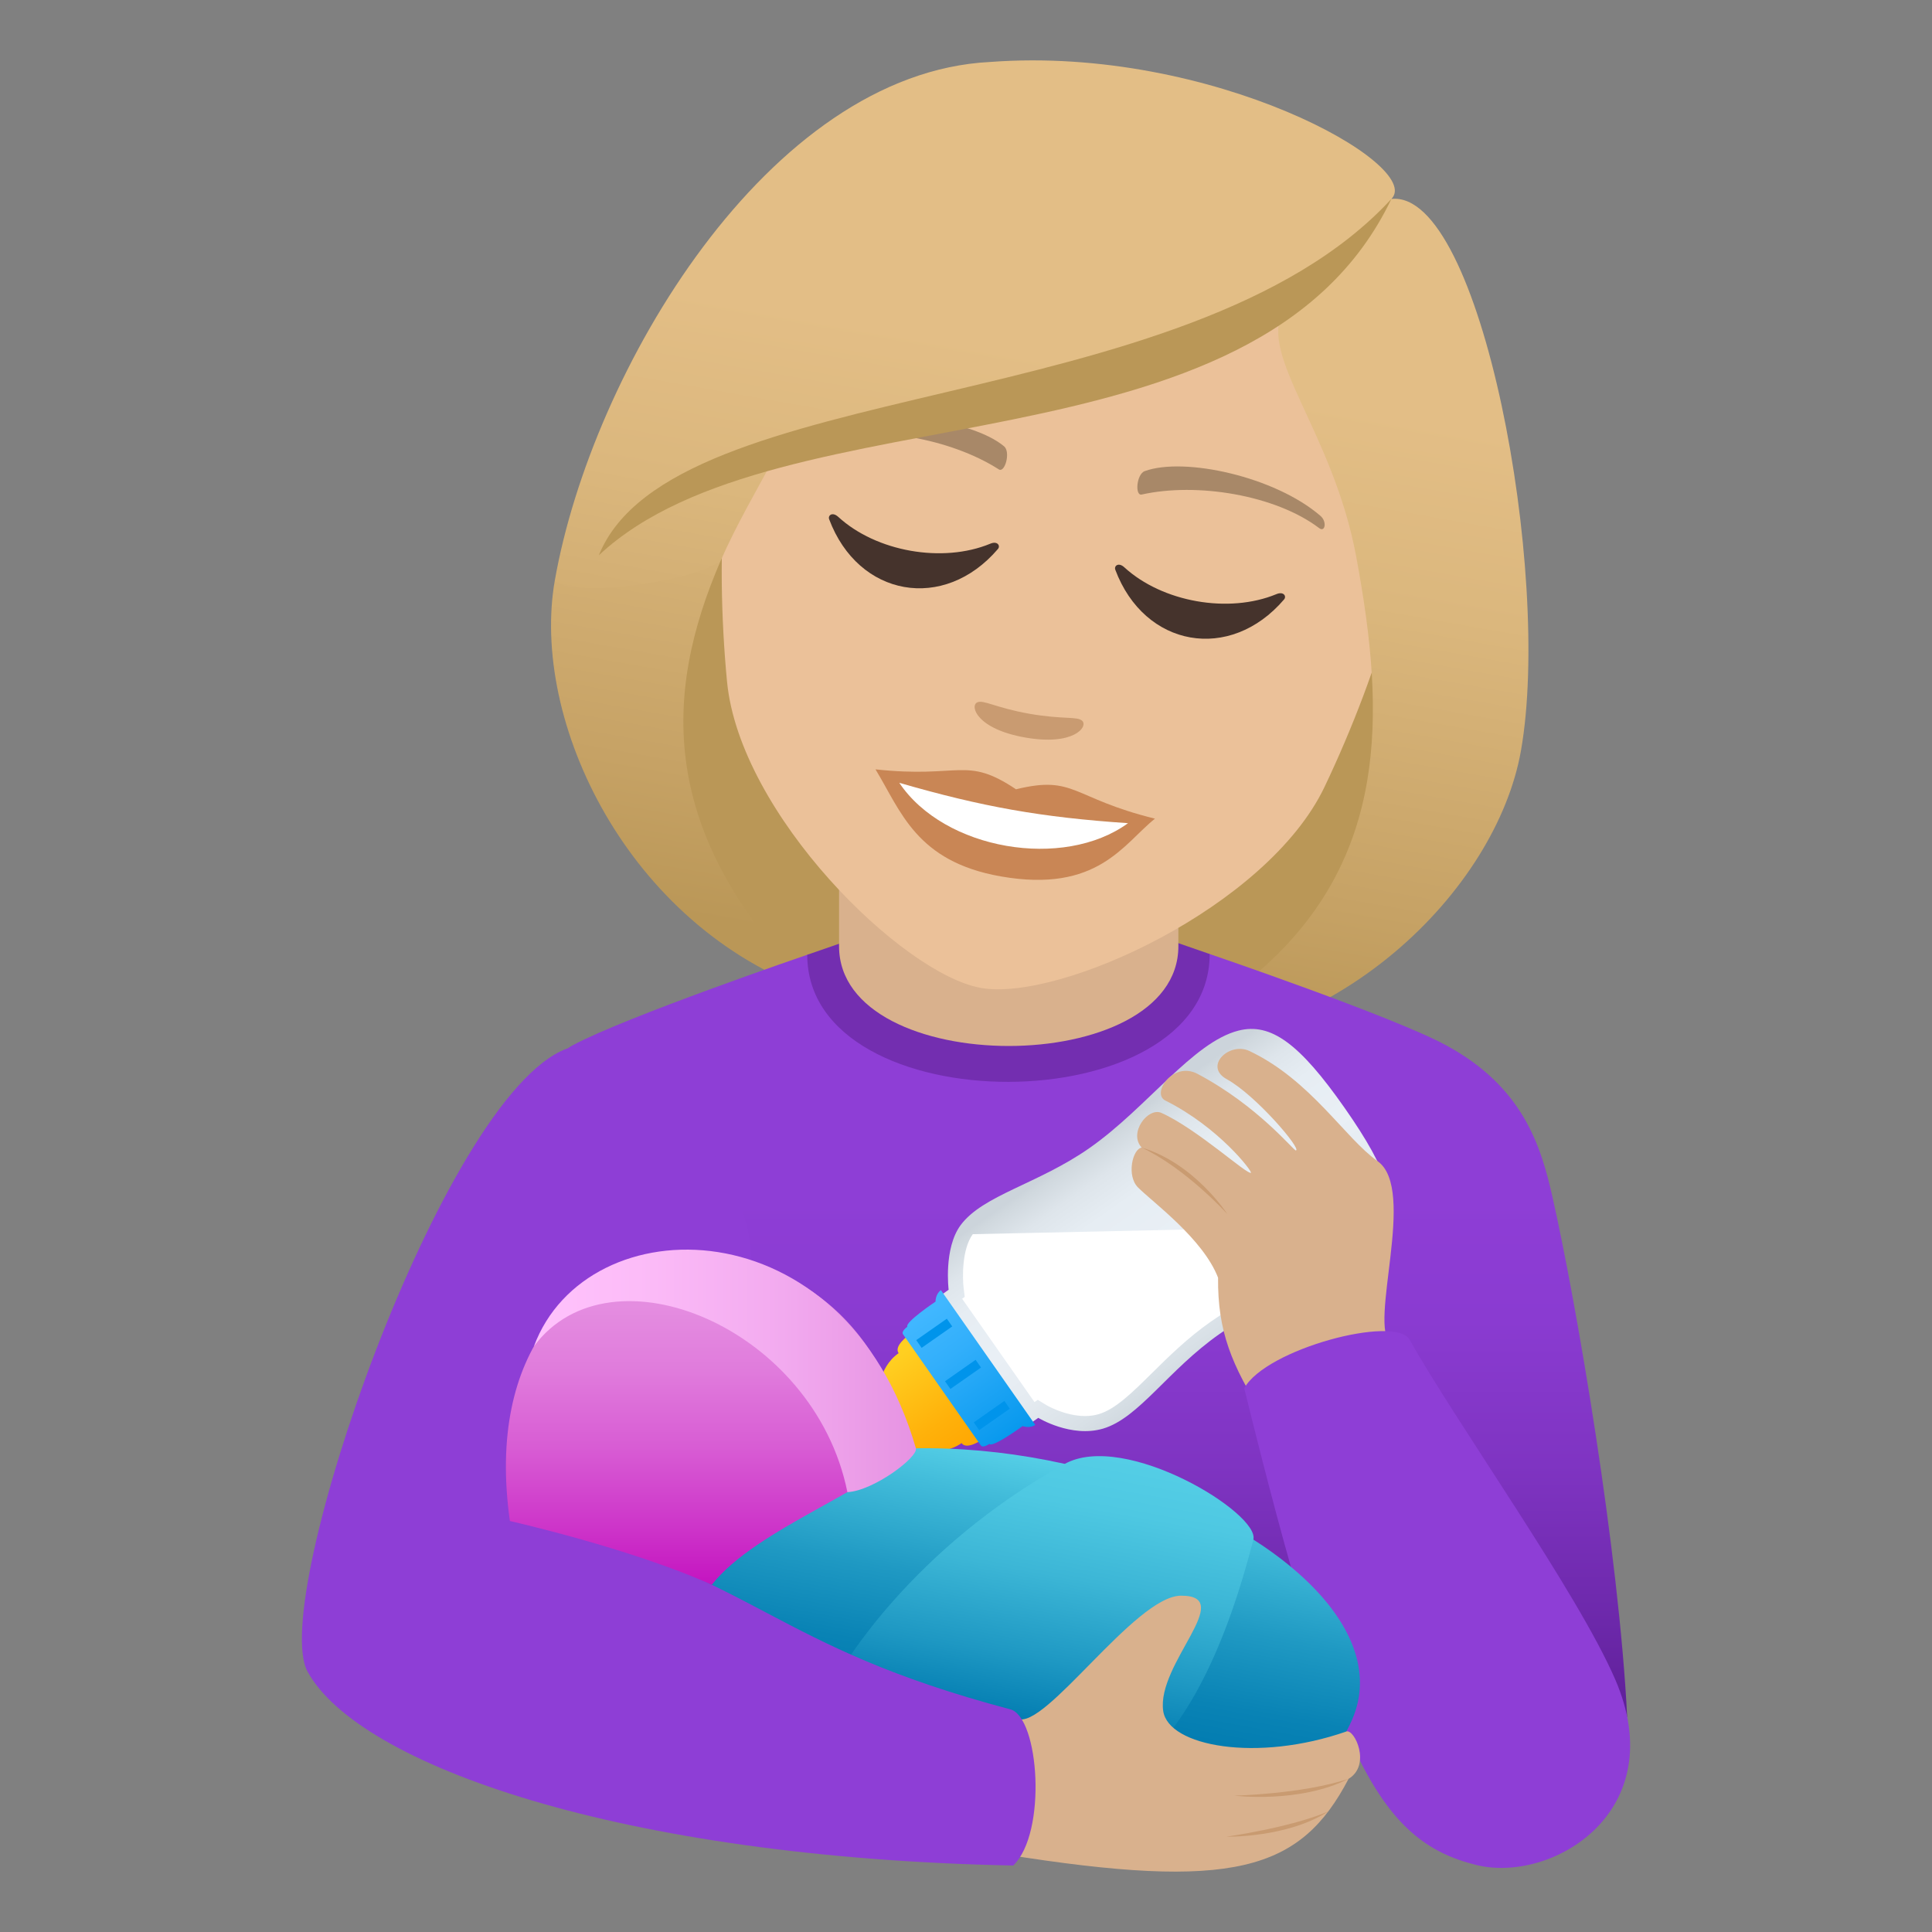 <?xml version="1.0" encoding="utf-8"?>
<!-- Generator: Adobe Illustrator 15.0.0, SVG Export Plug-In . SVG Version: 6.00 Build 0)  -->
<!DOCTYPE svg PUBLIC "-//W3C//DTD SVG 1.1//EN" "http://www.w3.org/Graphics/SVG/1.1/DTD/svg11.dtd">
<svg version="1.1" id="Layer_1" xmlns:x="http://ns.adobe.com/Extensibility/1.0/" xmlns:i="http://ns.adobe.com/AdobeIllustrator/10.0/" xmlns:graph="http://ns.adobe.com/Graphs/1.0/"
	 xmlns="http://www.w3.org/2000/svg" xmlns:xlink="http://www.w3.org/1999/xlink" xmlns:a="http://ns.adobe.com/AdobeSVGViewerExtensions/3.0/"
	 x="0px" y="0px" width="64px" height="64px" viewBox="0 0 64 64" enable-background="new 0 0 64 64" xml:space="preserve">
<rect x="0" y="0" width="64" height="64" fill="#808080" stroke="none"/>
<path fill="#BA9757" d="M37.644,34.733c11.422-2.386,12.144-12.709,12.144-12.709l-29.873-5.268c0,0-2.854,9.947,7.062,16.096
	c0,0,2.041,0.911,5.239,1.475C35.417,34.892,37.644,34.733,37.644,34.733z"/>
<linearGradient id="SVGID_1_" gradientUnits="userSpaceOnUse" x1="122.34" y1="-155.848" x2="122.34" y2="-188.264" gradientTransform="matrix(0.985 0.174 -0.174 0.985 -104.651 168.446)">
	<stop  offset="0.05" style="stop-color:#BA9757"/>
	<stop  offset="0.197" style="stop-color:#C6A265"/>
	<stop  offset="0.508" style="stop-color:#DBB77D"/>
	<stop  offset="0.7" style="stop-color:#E3BE86"/>
	<a:midPointStop  offset="0.05" style="stop-color:#BA9757"/>
	<a:midPointStop  offset="0.4" style="stop-color:#BA9757"/>
	<a:midPointStop  offset="0.7" style="stop-color:#E3BE86"/>
</linearGradient>
<path fill="url(#SVGID_1_)" d="M45.445,22.374c0.281,4.788-1.098,9.236-7.802,12.359c6.59,0.063,11.924-5.23,12.741-9.868
	L45.445,22.374z"/>
<linearGradient id="SVGID_2_" gradientUnits="userSpaceOnUse" x1="1680.43" y1="-156.684" x2="1680.43" y2="-189.099" gradientTransform="matrix(-0.985 -0.174 -0.174 0.985 1649.236 478.468)">
	<stop  offset="0.05" style="stop-color:#BA9757"/>
	<stop  offset="0.197" style="stop-color:#C6A265"/>
	<stop  offset="0.508" style="stop-color:#DBB77D"/>
	<stop  offset="0.7" style="stop-color:#E3BE86"/>
	<a:midPointStop  offset="0.05" style="stop-color:#BA9757"/>
	<a:midPointStop  offset="0.4" style="stop-color:#BA9757"/>
	<a:midPointStop  offset="0.7" style="stop-color:#E3BE86"/>
</linearGradient>
<path fill="url(#SVGID_2_)" d="M23.874,18.571c-1.902,4.402-2.129,9.053,3.104,14.281c-6.215-2.195-9.416-8.992-8.598-13.631
	L23.874,18.571z"/>
<linearGradient id="SVGID_3_" gradientUnits="userSpaceOnUse" x1="33.649" y1="57.118" x2="33.649" y2="39.728">
	<stop  offset="0" style="stop-color:#5D1E96"/>
	<stop  offset="0.193" style="stop-color:#6C28AA"/>
	<stop  offset="0.494" style="stop-color:#7F34C2"/>
	<stop  offset="0.771" style="stop-color:#8A3BD1"/>
	<stop  offset="1" style="stop-color:#8E3ED6"/>
	<a:midPointStop  offset="0" style="stop-color:#5D1E96"/>
	<a:midPointStop  offset="0.333" style="stop-color:#5D1E96"/>
	<a:midPointStop  offset="1" style="stop-color:#8E3ED6"/>
</linearGradient>
<path fill="url(#SVGID_3_)" d="M18.964,34.63c1.76-0.946,7.777-3.002,7.777-3.002l13.331-0.025c0,0,6.085,2.075,7.832,3.023
	c2.539,1.376,3.139,3.311,3.527,5.04c0.802,3.558,2.199,11.755,2.471,17.209c-5.224,1.099-40.506-1.764-40.506-3.743
	C13.396,51.355,16.418,35.999,18.964,34.63z"/>
<path fill="#732EB0" d="M26.741,31.628c0,5.631,13.331,5.604,13.331-0.025l-1.198-0.415H28.013L26.741,31.628z"/>
<path fill="#D9B18D" d="M27.795,31.345c0,4.406,11.24,4.406,11.24,0c0-1.5,0-4.875,0-4.875h-11.24
	C27.795,26.47,27.795,29.845,27.795,31.345z"/>
<path fill="#EBC199" d="M37.577,3.923c-7.74-1.365-12.58,4.281-13.544,12.469c-0.192,1.646-0.153,4.077,0.051,6.188
	c0.423,4.391,5.805,9.687,8.414,10.147c2.608,0.459,9.478-2.677,11.378-6.658c0.914-1.914,1.782-4.184,2.166-5.797
	C47.935,12.248,45.32,5.288,37.577,3.923z"/>
<path fill="#C98655" d="M33.657,26.146c-1.673-1.117-1.822-0.353-4.655-0.66c0.84,1.379,1.345,3.051,4.146,3.545
	c3.218,0.566,4.068-1.081,5.112-1.912C35.491,26.438,35.614,25.668,33.657,26.146z"/>
<path fill="#FFFFFF" d="M29.79,25.932c1.492,2.226,5.44,2.894,7.577,1.337C34.499,27.075,32.553,26.731,29.79,25.932z"/>
<path fill="#A88868" d="M43.737,17.085c-1.505-1.298-4.5-1.953-5.813-1.48c-0.276,0.094-0.337,0.83-0.103,0.777
	c1.827-0.408,4.43,0.014,5.882,1.115C43.896,17.643,43.967,17.276,43.737,17.085z"/>
<path fill="#A88868" d="M27.285,14.185c1.858-0.705,4.897-0.297,5.973,0.597c0.229,0.183,0.032,0.896-0.171,0.767
	c-1.578-1.01-4.163-1.504-5.907-0.964C26.945,14.653,27.006,14.286,27.285,14.185z"/>
<path fill="#C99B71" d="M35.853,23.881c-0.162-0.161-0.629-0.04-1.754-0.237c-1.122-0.199-1.521-0.473-1.728-0.377
	c-0.248,0.117-0.02,0.881,1.589,1.164C35.569,24.714,36.047,24.076,35.853,23.881z"/>
<linearGradient id="SVGID_4_" gradientUnits="userSpaceOnUse" x1="111.508" y1="-155.848" x2="111.508" y2="-188.265" gradientTransform="matrix(0.985 0.174 -0.174 0.985 -104.651 168.446)">
	<stop  offset="0.05" style="stop-color:#BA9757"/>
	<stop  offset="0.197" style="stop-color:#C6A265"/>
	<stop  offset="0.508" style="stop-color:#DBB77D"/>
	<stop  offset="0.7" style="stop-color:#E3BE86"/>
	<a:midPointStop  offset="0.05" style="stop-color:#BA9757"/>
	<a:midPointStop  offset="0.4" style="stop-color:#BA9757"/>
	<a:midPointStop  offset="0.7" style="stop-color:#E3BE86"/>
</linearGradient>
<path fill="url(#SVGID_4_)" d="M46.091,6.59c1.106-1.105-5.912-5.092-13.298-4.537C25.446,2.424,19.6,12.302,18.38,19.222
	c0.543,0.613,4.631,0.045,5.494-0.65c0.507-1.159,1.186-2.324,1.844-3.54c5.845-2.136,11.974-1.8,16.787-4.741
	c-0.815,1.508,1.651,4.023,2.417,8.127c0.248,1.332,0.447,2.657,0.523,3.957c0.986,1.291,3.245,2.217,4.939,2.491
	C51.417,19.013,49.064,6.272,46.091,6.59z"/>
<path fill="#BA9757" d="M19.837,18.395C25.868,12.75,41.613,15.98,46.091,6.59C39.317,13.94,22.273,12.377,19.837,18.395z"/>
<path fill="#45332C" d="M32.804,18.011c-1.577,0.653-3.778,0.266-5.036-0.889c-0.193-0.177-0.349-0.05-0.301,0.079
	c0.966,2.577,3.803,3.077,5.591,0.985C33.147,18.082,33.044,17.909,32.804,18.011z"/>
<path fill="#45332C" d="M42.282,19.682c-1.577,0.653-3.777,0.266-5.036-0.888c-0.192-0.178-0.347-0.051-0.301,0.078
	c0.965,2.577,3.803,3.077,5.591,0.986C42.627,19.753,42.522,19.581,42.282,19.682z"/>
<linearGradient id="SVGID_5_" gradientUnits="userSpaceOnUse" x1="-1262.092" y1="-702.523" x2="-1253.508" y2="-702.523" gradientTransform="matrix(-0.574 -0.819 0.819 -0.574 -107.436 -1392.369)">
	<stop  offset="0" style="stop-color:#CCD4DB"/>
	<stop  offset="0.132" style="stop-color:#D8E0E6"/>
	<stop  offset="0.333" style="stop-color:#E5EBF1"/>
	<stop  offset="0.527" style="stop-color:#E9EFF5"/>
	<stop  offset="0.743" style="stop-color:#E6EDF3"/>
	<stop  offset="0.872" style="stop-color:#DEE5EB"/>
	<stop  offset="0.979" style="stop-color:#D0D8DE"/>
	<stop  offset="1" style="stop-color:#CCD4DB"/>
	<a:midPointStop  offset="0" style="stop-color:#CCD4DB"/>
	<a:midPointStop  offset="0.3" style="stop-color:#CCD4DB"/>
	<a:midPointStop  offset="0.527" style="stop-color:#E9EFF5"/>
	<a:midPointStop  offset="0.8" style="stop-color:#E9EFF5"/>
	<a:midPointStop  offset="1" style="stop-color:#CCD4DB"/>
</linearGradient>
<path fill="url(#SVGID_5_)" d="M31.425,42.725l-0.249,0.175l1.484,2.121l1.486,2.121l0.249-0.174c0,0,1.089,0.668,2.145,0.357
	c1.191-0.352,2.154-1.943,3.863-3.139c1.911-1.339,4.459-2.012,5.341-3.307c0.622-0.912,0.292-2.045-1.202-4.179
	s-2.445-2.831-3.515-2.56c-1.519,0.387-3.023,2.551-4.935,3.889c-1.709,1.197-3.533,1.558-4.271,2.557
	C31.253,41.358,31.425,42.725,31.425,42.725z"/>
<path fill="#FFFFFF" d="M32.225,40.884c-0.368,0.498-0.342,1.476-0.304,1.778l0.037,0.3l-0.086,0.061l1.198,1.711l1.199,1.712
	l0.108-0.075l0.279,0.171c0.004,0.003,0.613,0.366,1.289,0.366c0.16,0,0.313-0.021,0.452-0.063c0.552-0.162,1.113-0.717,1.764-1.36
	c0.551-0.545,1.175-1.162,1.954-1.708c0.804-0.563,1.688-0.999,2.543-1.421c1.142-0.563,2.221-1.095,2.672-1.758L32.225,40.884z"/>
<linearGradient id="SVGID_6_" gradientUnits="userSpaceOnUse" x1="-2663.613" y1="-463.433" x2="-2659.386" y2="-463.433" gradientTransform="matrix(-0.574 -0.819 0.819 -0.574 -1117.532 -2398.865)">
	<stop  offset="0" style="stop-color:#FFA400"/>
	<stop  offset="0.38" style="stop-color:#FFB10A"/>
	<stop  offset="1" style="stop-color:#FFCF21"/>
	<a:midPointStop  offset="0" style="stop-color:#FFA400"/>
	<a:midPointStop  offset="0.57" style="stop-color:#FFA400"/>
	<a:midPointStop  offset="1" style="stop-color:#FFCF21"/>
</linearGradient>
<path fill="url(#SVGID_6_)" d="M29.768,44.825c-0.7,0.49-0.669,1.412-0.805,1.619c-0.143,0.221-0.77,0.648-0.77,0.648
	c-0.269-0.096-1.234,0.543-0.588,1.467c0.647,0.924,1.577,0.234,1.579-0.049c0,0,0.617-0.443,0.873-0.504
	c0.243-0.055,1.097,0.288,1.797-0.201c0.169,0.241,0.672-0.111,0.672-0.111l-1.214-1.73l-1.212-1.731
	C30.101,44.232,29.599,44.584,29.768,44.825z"/>
<linearGradient id="SVGID_7_" gradientUnits="userSpaceOnUse" x1="-2664.225" y1="-460.371" x2="-2658.774" y2="-460.371" gradientTransform="matrix(-0.574 -0.819 0.819 -0.574 -1117.532 -2398.865)">
	<stop  offset="0" style="stop-color:#0094EB"/>
	<stop  offset="0.158" style="stop-color:#0C9BEF"/>
	<stop  offset="0.709" style="stop-color:#32AFFB"/>
	<stop  offset="1" style="stop-color:#40B7FF"/>
	<a:midPointStop  offset="0" style="stop-color:#0094EB"/>
	<a:midPointStop  offset="0.436" style="stop-color:#0094EB"/>
	<a:midPointStop  offset="1" style="stop-color:#40B7FF"/>
</linearGradient>
<path fill="url(#SVGID_7_)" d="M30.99,43.118c0,0-1.029,0.689-0.931,0.832c0,0-0.215,0.149-0.145,0.25
	c0.263,0.375,1.288,1.84,1.288,1.84s1.026,1.465,1.289,1.841c0.07,0.101,0.285-0.05,0.285-0.05c0.099,0.141,1.099-0.59,1.099-0.59
	s0.236,0.09,0.42-0.039l-1.563-2.232l-1.563-2.232C30.986,42.866,30.99,43.118,30.99,43.118z"/>
<rect x="31.307" y="45.379" transform="matrix(0.819 -0.573 0.573 0.819 -20.338 26.529)" fill="#0094EB" width="1.238" height="0.312"/>
<rect x="32.26" y="46.741" transform="matrix(0.819 -0.573 0.573 0.819 -20.946 27.322)" fill="#0094EB" width="1.238" height="0.313"/>
<rect x="30.353" y="44.016" transform="matrix(0.819 -0.573 0.573 0.819 -19.729 25.737)" fill="#0094EB" width="1.238" height="0.312"/>
<path fill="#D9B18D" d="M40.639,35.75c-0.778-0.427,0.082-1.251,0.753-0.933c2.032,0.965,3.168,2.892,4.24,3.646
	c1.327,0.934-0.329,5.439,0.446,6.059c0.704,1.416-3.653,2.693-4.211,2.391c-1.073-1.688-1.533-2.818-1.517-4.587
	c-0.497-1.29-2.165-2.502-2.653-2.991c-0.384-0.386-0.183-1.272,0.123-1.32c-0.448-0.482,0.209-1.35,0.656-1.148
	c1.18,0.531,2.85,2.065,2.962,1.982c0.054-0.039-1.063-1.509-2.836-2.393c-0.468-0.232,0.257-1.312,1.067-0.883
	c2.006,1.06,3.188,2.549,3.258,2.537C43.13,38.076,41.604,36.28,40.639,35.75z"/>
<path fill="#8E3ED6" d="M46.692,44.375c1.564,2.782,5.549,8.347,6.81,11.249c1.904,4.381-2.087,6.777-4.598,6.156
	c-3.249-0.8-4.673-3.563-7.687-15.791C41.929,44.683,46.228,43.55,46.692,44.375z"/>
<linearGradient id="SVGID_8_" gradientUnits="userSpaceOnUse" x1="-1942.051" y1="56.631" x2="-1943.591" y2="48.177" gradientTransform="matrix(-1 0 0 1 -1910.112 0)">
	<stop  offset="0" style="stop-color:#017BB0"/>
	<stop  offset="0.19" style="stop-color:#0983B5"/>
	<stop  offset="0.483" style="stop-color:#1F99C3"/>
	<stop  offset="0.841" style="stop-color:#42BCDA"/>
	<stop  offset="1" style="stop-color:#54CEE6"/>
	<a:midPointStop  offset="0" style="stop-color:#017BB0"/>
	<a:midPointStop  offset="0.612" style="stop-color:#017BB0"/>
	<a:midPointStop  offset="1" style="stop-color:#54CEE6"/>
</linearGradient>
<path fill="url(#SVGID_8_)" d="M19.68,52.568c8.149-9.753,27.813-1.89,25.118,4.38C41.109,65.526,19.68,52.568,19.68,52.568z"/>
<linearGradient id="SVGID_9_" gradientUnits="userSpaceOnUse" x1="-1944.076" y1="57.175" x2="-1945.738" y2="48.054" gradientTransform="matrix(-1 0 0 1 -1910.112 0)">
	<stop  offset="0" style="stop-color:#017BB0"/>
	<stop  offset="0.246" style="stop-color:#1E98C3"/>
	<stop  offset="0.55" style="stop-color:#3CB6D6"/>
	<stop  offset="0.812" style="stop-color:#4EC8E2"/>
	<stop  offset="1" style="stop-color:#54CEE6"/>
	<a:midPointStop  offset="0" style="stop-color:#017BB0"/>
	<a:midPointStop  offset="0.364" style="stop-color:#017BB0"/>
	<a:midPointStop  offset="1" style="stop-color:#54CEE6"/>
</linearGradient>
<path fill="url(#SVGID_9_)" d="M27.869,55.318c0,0,2.281-4,7.401-6.824c2.001-1.104,6.472,1.642,6.249,2.507
	C37.338,67.287,27.869,55.318,27.869,55.318z"/>
<path fill="#D9B18D" d="M44.673,58.927c0.762-0.459,0.194-1.662-0.073-1.569c-2.962,1.032-5.896,0.493-6.067-0.679
	c-0.229-1.56,2.451-3.826,0.59-3.82c-1.523,0.004-4.531,4.501-5.425,4.071c-1.577-0.017-0.944,4.125-0.43,4.496
	C40.854,62.642,43.075,61.979,44.673,58.927z"/>
<path fill="#8E3ED6" d="M33.467,56.624c-7.991-2.119-8.211-4.287-15.787-6.26c14.855-8.176,2.352-16.105,1.076-15.619
	c-4.111,1.57-9.87,18.254-8.568,20.629c1.684,3.078,10.342,6.164,23.376,6.424C34.694,60.717,34.424,56.878,33.467,56.624z"/>
<linearGradient id="SVGID_10_" gradientUnits="userSpaceOnUse" x1="23.381" y1="52.548" x2="23.381" y2="41.734">
	<stop  offset="0" style="stop-color:#C413C0"/>
	<stop  offset="0.177" style="stop-color:#CD34C9"/>
	<stop  offset="0.43" style="stop-color:#D85DD4"/>
	<stop  offset="0.66" style="stop-color:#E07BDC"/>
	<stop  offset="0.858" style="stop-color:#E48DE0"/>
	<stop  offset="1" style="stop-color:#E693E2"/>
	<a:midPointStop  offset="0" style="stop-color:#C413C0"/>
	<a:midPointStop  offset="0.364" style="stop-color:#C413C0"/>
	<a:midPointStop  offset="1" style="stop-color:#E693E2"/>
</linearGradient>
<path fill="url(#SVGID_10_)" d="M16.891,50.386c-1.602-11.349,11.855-11.328,13.114-2.4c-0.927,1.318-4.961,2.635-6.425,4.512
	C20.896,51.288,16.891,50.386,16.891,50.386z"/>
<linearGradient id="SVGID_11_" gradientUnits="userSpaceOnUse" x1="-1940.456" y1="45.412" x2="-1927.8" y2="45.412" gradientTransform="matrix(-1 0 0 1 -1910.112 0)">
	<stop  offset="0" style="stop-color:#E693E2"/>
	<stop  offset="0.349" style="stop-color:#F2AAEF"/>
	<stop  offset="0.727" style="stop-color:#FCBCF8"/>
	<stop  offset="1" style="stop-color:#FFC2FC"/>
	<a:midPointStop  offset="0" style="stop-color:#E693E2"/>
	<a:midPointStop  offset="0.364" style="stop-color:#E693E2"/>
	<a:midPointStop  offset="1" style="stop-color:#FFC2FC"/>
</linearGradient>
<path fill="url(#SVGID_11_)" d="M17.688,44.596c1.744-4.694,10.293-4.749,12.652,3.379c0.085,0.292-1.405,1.413-2.269,1.454
	C26.974,43.985,20.223,41.173,17.688,44.596z"/>
<path fill="#C99B71" d="M40.888,59.483c0,0,2.15,0.269,3.785-0.557C43.121,59.435,40.888,59.483,40.888,59.483z"/>
<path fill="#C99B71" d="M40.622,60.843c0,0,2.016,0.044,3.379-0.837C42.746,60.544,40.622,60.843,40.622,60.843z"/>
<path fill="#C99B71" d="M40.658,40.218c0,0-1.084-1.68-2.838-2.203C39.296,38.712,40.658,40.218,40.658,40.218z"/>
</svg>
